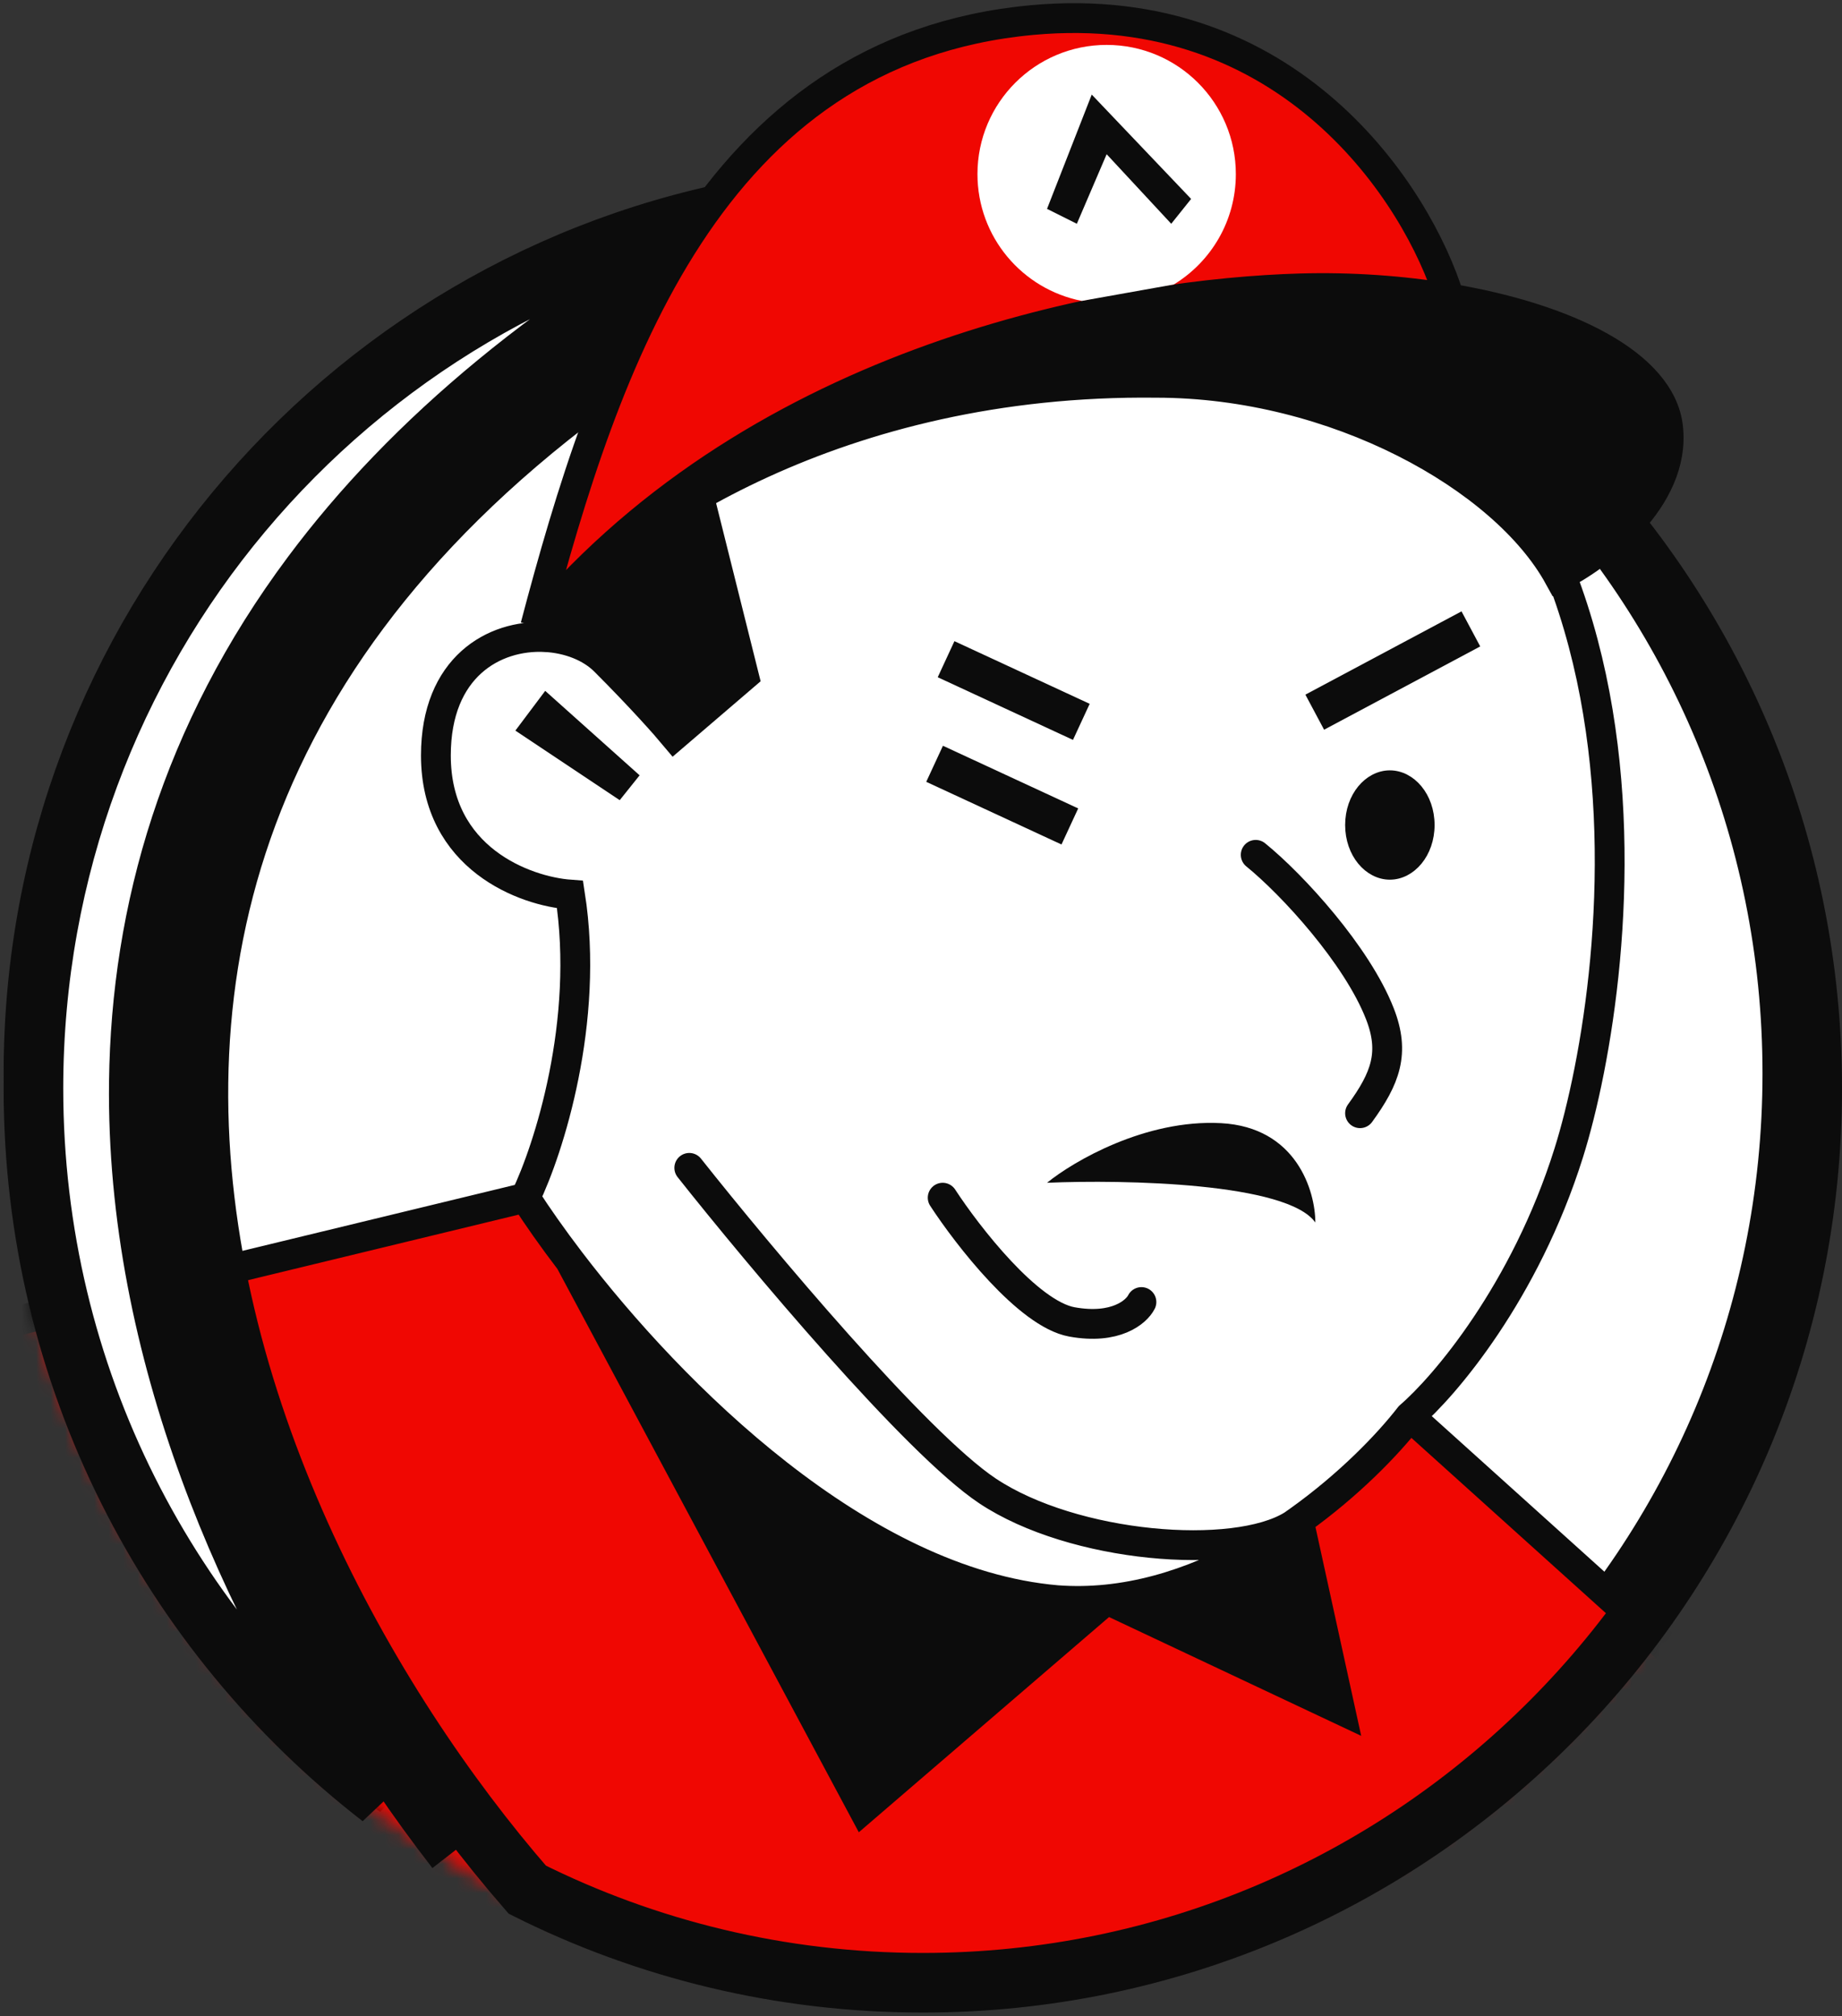 <?xml version="1.0"?>
<svg xmlns="http://www.w3.org/2000/svg" width="127" height="139" viewBox="0 0 127 139" fill="none">
<rect x="0" y="0" width="127" height="139" fill="#333333" stroke="none"/>
<path d="M31.477 126.352C10.312 99.601 -9.67 45.37 58.531 13.165M62.597 134.984C52.885 134.984 43.711 132.689 35.577 128.61C24.547 115.949 12.888 95.166 13.156 73.603C13.29 62.795 16.417 51.766 24.161 41.386C31.87 31.05 44.223 21.273 62.954 13.031C96.269 13.224 123.232 40.441 123.232 74.007C123.232 107.693 96.076 134.984 62.597 134.984ZM53.56 13.703C38.77 21.292 28.368 30.017 21.415 39.337C13.208 50.338 9.873 62.082 9.731 73.56C9.496 92.418 17.87 110.487 27.209 123.527C11.918 112.457 1.963 94.402 1.963 74.007C1.963 43.412 24.365 18.091 53.56 13.703Z" fill="white" stroke="#0C0C0C" stroke-width="3.426"/>
<mask id="mask0_1030_241" style="mask-type:alpha" maskUnits="userSpaceOnUse" x="0" y="10" width="127" height="128">
<circle cx="63.625" cy="74.007" r="63.032" fill="#D9D9D9" stroke="#0C0C0C" stroke-width="0.685"/>
</mask>
<g mask="url(#mask0_1030_241)">
<path d="M124.945 122.652L97.196 97.645C95.673 99.61 92.988 102.383 89.549 104.839L92.4 117.856L76.3 110.271L59.514 124.708L39.302 86.934C38.084 85.337 37.047 83.856 36.219 82.572L-7.629 93.192C-7.173 94.676 -6.533 97.645 -7.629 97.645C-9 97.645 47.182 154.168 47.182 155.196C47.182 156.018 99.024 133.843 124.945 122.652Z" fill="#F00702"/>
<path d="M72.874 110.32C59.331 109.152 46.318 96.13 39.302 86.934L59.514 124.708L76.3 110.271C75.174 110.385 74.031 110.407 72.874 110.32Z" fill="#0C0C0C"/>
<path d="M89.549 104.839C89.413 104.948 89.266 105.051 89.108 105.149C85.477 107.665 81.056 109.79 76.3 110.271L92.4 117.856L89.549 104.839Z" fill="#0C0C0C"/>
<path d="M41.7 45.575C44.167 48.041 45.925 50.028 46.496 50.713L51.292 46.602L48.209 34.27C46.039 35.452 40.878 39.037 37.59 43.922C39.211 44.005 40.728 44.602 41.7 45.575Z" fill="#0C0C0C"/>
<path d="M30.053 52.083C30.053 59.209 36.219 61.447 39.302 61.675C40.673 70.445 37.818 79.26 36.219 82.572C37.047 83.856 38.084 85.337 39.302 86.934C46.318 96.13 59.331 109.152 72.874 110.32C74.031 110.407 75.174 110.385 76.3 110.271C81.056 109.79 85.477 107.665 89.108 105.149C89.256 105.046 89.403 104.943 89.549 104.839C92.988 102.383 95.673 99.61 97.196 97.645C99.594 95.589 105.144 89.081 108.158 79.489C111.927 67.499 117.408 27.761 83.494 17.827C56.362 9.879 41.586 31.912 37.59 43.922C40.878 39.037 46.039 35.452 48.209 34.27L51.292 46.602L46.496 50.713C45.925 50.028 44.167 48.041 41.7 45.575C40.728 44.602 39.211 44.005 37.59 43.922C34.068 43.741 30.053 45.985 30.053 52.083Z" fill="white"/>
<path d="M37.59 43.922C34.068 43.741 30.053 45.985 30.053 52.083C30.053 59.209 36.219 61.447 39.302 61.675C40.673 70.445 37.818 79.26 36.219 82.572M37.59 43.922C39.211 44.005 40.728 44.602 41.7 45.575C44.167 48.041 45.925 50.028 46.496 50.713L51.292 46.602L48.209 34.27C46.039 35.452 40.878 39.037 37.59 43.922ZM37.59 43.922C41.586 31.912 56.362 9.879 83.494 17.827C117.408 27.761 111.927 67.499 108.158 79.489C105.144 89.081 99.594 95.589 97.196 97.645M97.196 97.645L124.945 122.652C99.024 133.843 47.182 156.018 47.182 155.196C47.182 154.168 -9 97.645 -7.629 97.645C-6.533 97.645 -7.173 94.676 -7.629 93.192L36.219 82.572M97.196 97.645C95.673 99.61 92.988 102.383 89.549 104.839M36.219 82.572C37.047 83.856 38.084 85.337 39.302 86.934M47.524 80.516C52.32 86.569 63.145 99.495 68.078 102.783C74.008 106.737 85.12 107.618 89.108 105.149M89.549 104.839L92.4 117.856L76.3 110.271M89.549 104.839C89.413 104.948 89.266 105.051 89.108 105.149M89.549 104.839C89.403 104.943 89.256 105.046 89.108 105.149M86.577 58.935C89.114 60.992 93.567 65.855 95.141 69.897C96.189 72.586 95.522 74.339 93.771 76.748M64.995 82.572C66.708 85.198 70.887 90.588 73.902 91.136C76.916 91.684 78.355 90.451 78.698 89.766M39.302 86.934C46.318 96.13 59.331 109.152 72.874 110.32C74.031 110.407 75.174 110.385 76.3 110.271M39.302 86.934L59.514 124.708L76.3 110.271M76.3 110.271C81.056 109.79 85.477 107.665 89.108 105.149" stroke="#0C0C0C" stroke-width="2.055" stroke-linecap="round"/>
<path d="M98.567 56.879C98.567 58.839 97.279 60.305 95.826 60.305C94.374 60.305 93.086 58.839 93.086 56.879C93.086 54.92 94.374 53.453 95.826 53.453C97.279 53.453 98.567 54.92 98.567 56.879Z" fill="#0C0C0C" stroke="#0C0C0C" stroke-width="0.685"/>
<rect x="65.18" y="51.87" width="9.592" height="2.055" transform="rotate(24.858 65.18 51.87)" fill="#0C0C0C" stroke="#0C0C0C" stroke-width="0.685"/>
<rect x="65.972" y="44.659" width="9.592" height="2.055" transform="rotate(24.858 65.972 44.659)" fill="#0C0C0C" stroke="#0C0C0C" stroke-width="0.685"/>
<path d="M42.728 55.166L35.534 50.37L37.59 47.63L44.099 53.453L42.728 55.166Z" fill="#0C0C0C"/>
<rect x="90.466" y="48.033" width="11.515" height="2.055" transform="rotate(-28.085 90.466 48.033)" fill="#0C0C0C" stroke="#0C0C0C" stroke-width="0.685"/>
<path d="M90.688 84.284C88.769 81.544 77.556 81.316 72.189 81.544C74.016 80.059 78.972 77.159 84.179 77.433C89.386 77.707 90.688 82.115 90.688 84.284Z" fill="#0C0C0C"/>
<path d="M11.555 107.922L28.34 125.393L22.517 115.116L11.555 85.997L13.61 61.333L26.628 35.64L41.701 24.678L49.922 15.086L22.517 28.104L4.703 53.111L1.278 81.887L11.555 107.922Z" fill="white"/>
</g>
<path d="M31.437 127.529C10.216 100.206 -9.088 46.062 58.708 13.568M63.625 136.697C53.825 136.697 44.567 134.387 36.355 130.28C25.184 117.439 13.412 96.412 13.683 74.628C13.819 63.705 16.978 52.56 24.807 42.067C32.595 31.627 45.084 21.729 64.053 13.374C97.712 13.606 124.945 41.113 124.945 75.035C124.945 109.1 97.48 136.697 63.625 136.697ZM52.542 14.377C38.401 21.892 28.335 30.462 21.512 39.608C13.127 50.847 9.718 62.849 9.573 74.576C9.343 93.061 17.209 110.784 26.262 123.933C11.693 112.659 2.305 94.95 2.305 75.035C2.305 44.777 23.974 19.622 52.542 14.377Z" stroke="#0C0C0C" stroke-width="4.111"/>
<path d="M37.78 42.156C43.192 36.219 57.75 26.132 79.726 26.391C92.058 26.391 103.705 32.9 107.474 39.751C110.214 38.381 115.558 34.407 115.01 29.474C114.523 25.093 107.984 21.922 99.937 20.576C96.659 20.028 93.131 19.783 89.66 19.882C77.89 20.218 53.575 24.186 37.78 42.156Z" fill="#0C0C0C"/>
<path d="M89.66 19.882C93.131 19.783 96.659 20.028 99.937 20.576C97.768 13.493 88.975 -0.261 71.162 1.383C48.895 3.439 41.701 25.02 36.905 43.176C37.163 42.853 37.455 42.512 37.78 42.156C53.575 24.186 77.89 20.218 89.66 19.882Z" fill="#F00702"/>
<path d="M36.905 43.176C41.701 25.02 48.895 3.439 71.162 1.383C88.975 -0.261 97.768 13.493 99.937 20.576M36.905 43.176C37.193 42.831 37.485 42.491 37.78 42.156M36.905 43.176C37.163 42.853 37.455 42.512 37.78 42.156M99.937 20.576C107.984 21.922 114.523 25.093 115.01 29.474C115.558 34.407 110.214 38.381 107.474 39.751C103.705 32.9 92.058 26.391 79.726 26.391C57.75 26.132 43.192 36.219 37.78 42.156M99.937 20.576C96.659 20.028 93.131 19.783 89.66 19.882C77.89 20.218 53.575 24.186 37.78 42.156" stroke="#0C0C0C" stroke-width="2.055"/>
<path d="M67.393 12.003C67.393 7.084 71.381 3.096 76.3 3.096C81.219 3.096 85.207 7.084 85.207 12.003C85.207 15.226 83.495 18.05 80.93 19.613L74.587 20.745C70.488 19.947 67.393 16.336 67.393 12.003Z" fill="white"/>
<path d="M72.189 14.4L75.272 6.521L82.124 13.715L80.753 15.428L76.3 10.632L74.245 15.428L72.189 14.4Z" fill="#0C0C0C"/>
</svg>
